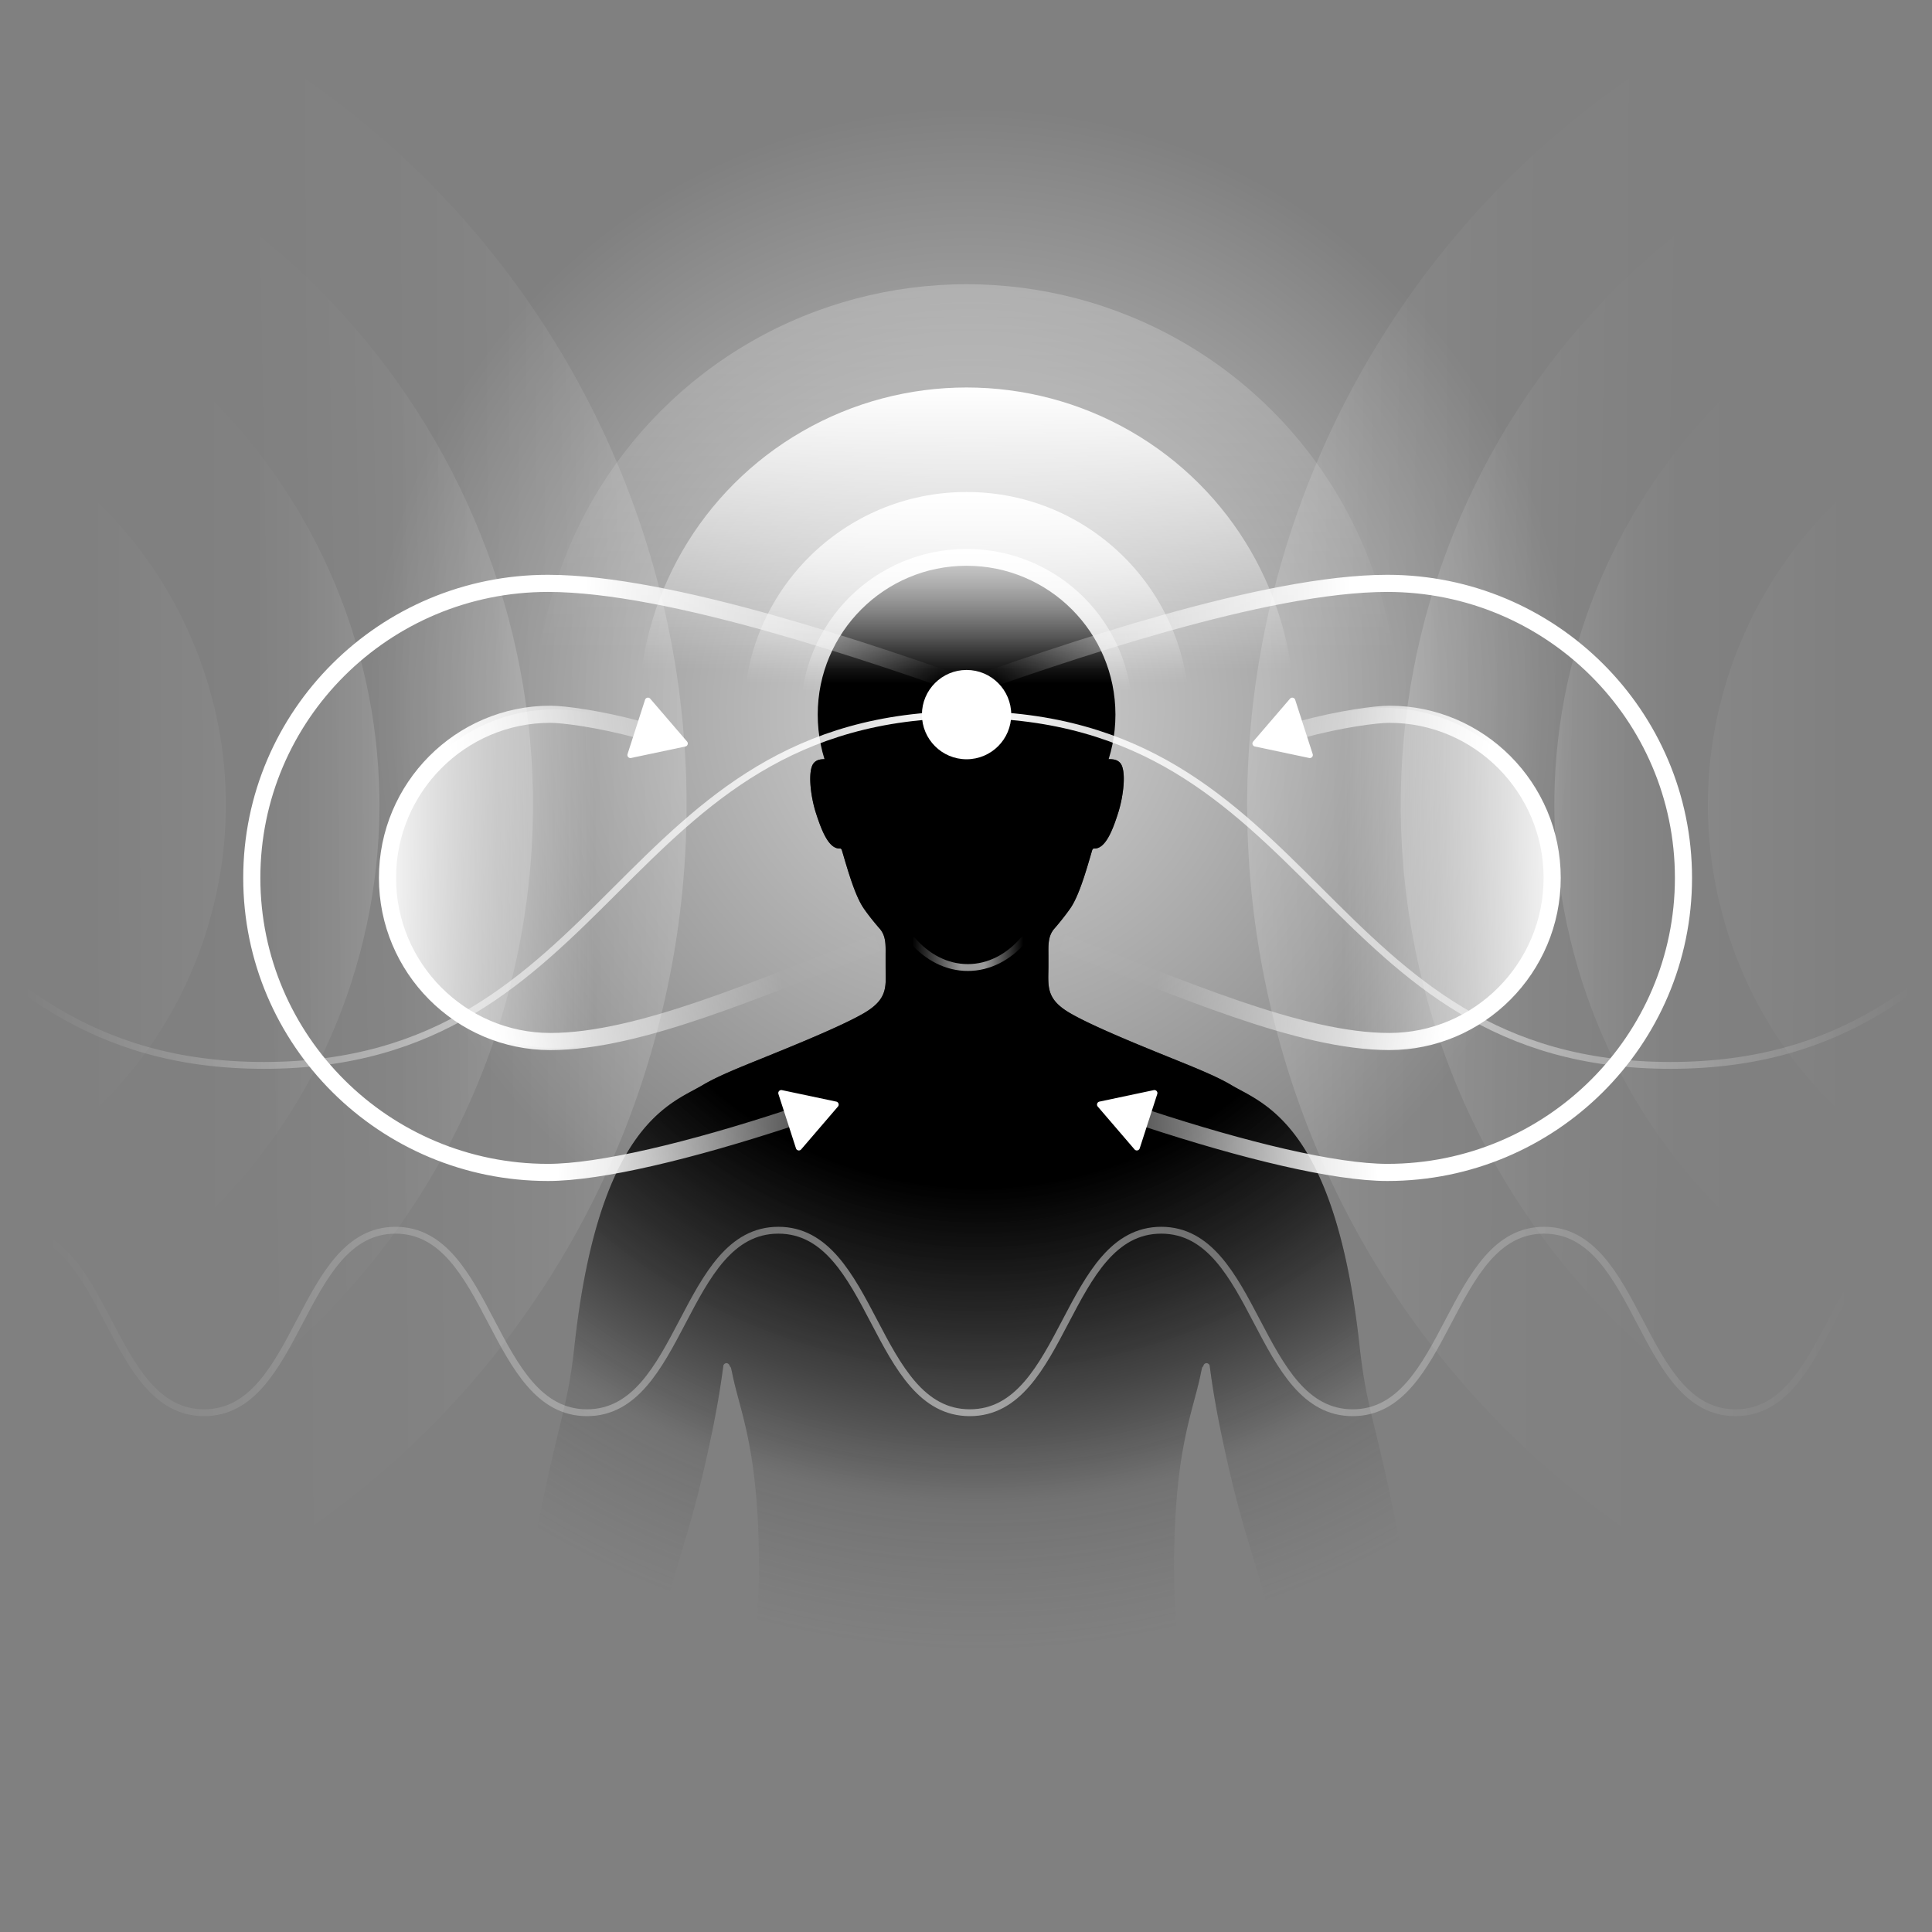 <svg xmlns="http://www.w3.org/2000/svg" width="468" height="468" fill="none"><rect width="100%" height="100%" fill="#808080" stroke="none"/><g clip-path="url(#a)"><g clip-path="url(#b)"><g clip-path="url(#c)"><circle cx="235.08" cy="171.851" r="153.637" fill="url(#d)" opacity=".5"/><ellipse cx="234.14" cy="172.949" fill="url(#e)" rx="40.134" ry="39.977"/><path fill="url(#f)" d="M571.061 401.398c-114.129 30.563-231.294-37.127-261.695-151.19-30.402-114.064 37.472-231.306 151.601-261.87C575.095-42.223 692.26 25.467 722.661 139.53s-37.472 231.306-151.6 261.869" opacity=".3"/><path fill="url(#g)" d="M561.487 365.479c-94.28 25.248-191.068-30.67-216.183-124.896S376.26 49.505 470.54 24.257s191.068 30.67 216.183 124.896-30.956 191.079-125.236 216.326" opacity=".5"/><path fill="url(#h)" d="M551.915 329.562c-74.431 19.932-150.843-24.214-170.67-98.603s24.438-150.851 98.87-170.784c74.431-19.932 150.843 24.214 170.67 98.603 19.828 74.389-24.438 150.851-98.87 170.784" opacity=".5"/><path fill="url(#i)" d="M542.34 293.643c-54.583 14.617-110.619-17.757-125.159-72.309s17.922-110.624 72.505-125.241 110.619 17.756 125.158 72.308-17.921 110.624-72.504 125.242" opacity=".5"/><path fill="url(#j)" d="M-102.641 401.398c114.129 30.563 231.293-37.127 261.695-151.19 30.402-114.064-37.472-231.306-151.6-261.87C-106.676-42.223-223.84 25.467-254.243 139.53c-30.401 114.063 37.473 231.306 151.601 261.869" opacity=".3"/><path fill="url(#k)" d="M-93.067 365.479C1.213 390.727 98 334.809 123.116 240.583S92.16 49.505-2.12 24.257s-191.068 30.67-216.183 124.896 30.956 191.079 125.236 216.326" opacity=".5"/><path fill="url(#l)" d="M-83.495 329.562c74.431 19.932 150.843-24.214 170.67-98.603S62.737 80.108-11.695 60.175c-74.431-19.932-150.843 24.214-170.671 98.603-19.827 74.389 24.439 150.851 98.87 170.784" opacity=".5"/><path fill="url(#m)" d="M-73.92 293.643C-19.337 308.26 36.7 275.886 51.24 221.334S33.317 110.71-21.266 96.093s-110.619 17.756-125.159 72.308 17.922 110.624 72.505 125.242" opacity=".5"/><path fill="url(#n)" d="M387.042 511.459c-1.56-2.478-3.169-6.026-4.753-9.452-1.682-3.62-3.243-7.046-4.778-9.378-4.461-6.779-9.02-9.792-12.896-12.027-1.608-.948-2.974-2.26-3.851-3.79-.39-.681-.683-1.531-.951-2.649-2.949-12.658-3.973-20.215-5.68-32.752-.609-4.47-1.292-9.573-2.193-15.72-1.561-10.739-4.145-19.607-6.826-28.962-2.389-8.309-4.875-16.862-7.02-27.795-1.951-10.059-3.559-16.595-4.827-21.891-1.804-7.362-2.974-12.246-3.925-20.993-5.411-49.371-20.696-57.583-28.911-62.005a64 64 0 0 1-2.023-1.118c-3.413-2.065-8.507-4.13-14.406-6.511-6.899-2.795-19.282-7.775-24.84-11.031-5.997-3.499-5.193-6.633-5.193-11.493v-2.332c0-2.405-.195-4.738 1.414-6.585 2.194-2.526 3.632-4.567 3.949-5.029 2.097-3.086 3.852-9.257 5.217-13.946.073-.219.219-.462.439-.462 2.754.194 4.534-4.373 5.923-8.795 1.341-4.325 1.926-10.254.439-11.93-.634-.705-1.438-.923-2.755-.923-.365 0-.633-.341-.633-.705.121-2.648.195-5.224.195-7.872 0-12.586-3.608-22.377-10.677-29.059-5.778-5.467-13.944-8.625-22.939-8.893h-.585c-9.019.268-17.161 3.426-22.938 8.893-7.07 6.682-10.677 16.473-10.677 29.059 0 2.648.048 5.224.195 7.872 0 .364-.269.705-.634.705-1.317 0-2.121.218-2.755.923-1.487 1.676-.902 7.605.439 11.93 1.414 4.422 3.169 8.989 5.923 8.795.244 0 .366.243.439.462 1.39 4.689 3.12 10.86 5.217 13.946.317.486 1.755 2.527 3.949 5.029 1.584 1.823 1.414 4.155 1.414 6.585v2.332c0 4.86.804 7.97-5.192 11.493-5.558 3.256-17.966 8.236-24.84 11.031-5.9 2.381-10.994 4.446-14.407 6.511-.585.34-1.268.705-2.023 1.118-8.215 4.397-23.499 12.61-28.911 62.005-.951 8.747-2.121 13.631-3.925 20.993-1.267 5.296-2.852 11.856-4.826 21.891-2.146 10.933-4.632 19.486-7.021 27.795-2.706 9.355-5.265 18.223-6.825 28.962-.902 6.147-1.585 11.25-2.194 15.72-1.707 12.537-2.73 20.094-5.68 32.752-.268 1.118-.561 1.968-.951 2.649-.877 1.53-2.218 2.842-3.851 3.79-3.9 2.26-8.459 5.248-12.896 12.027-1.535 2.332-3.095 5.758-4.777 9.378-1.56 3.426-3.17 6.974-4.754 9.452-.39.68-1.536 2.648-.585 4.3.56.972 1.706 1.507 3.267 1.507h.536c2.413-.17 4.68-1.458 6.752-3.936a.75.75 0 0 1 .61-.268q.182 0 .365.073c.317.17.488.535.39.899l-.341 1.312c-1.73 6.512-3.462 13.291-3.656 19.535-.074 2.867.999 6.755 4.339 8.407.121.048.219.17.292.267 1.292 1.895 3.047 2.867 5.144 2.867 1.828 0 3.534-.802 4.607-1.458a.8.8 0 0 1 .39-.097c.097 0 .195 0 .292.049.61.243 1.244.364 1.926.364 2.828 0 5.899-2.187 7.386-4.228a.73.73 0 0 1 .61-.315c2.34-.073 5.85-1.774 8.02-5.273 2.51-4.057 3.851-8.601 4.997-12.561.366-1.239.682-2.357 1.024-3.45l.414-1.312c2.877-8.99 6.85-21.309 6.241-30.25-.195-2.648.78-7.24.999-8.237 2.974-12.391 6.679-22.62 10.238-32.484 4.388-12.197 8.971-24.832 11.969-41.232 2.511-13.752 4.754-21.138 7.094-28.938 2.169-7.191 4.436-14.602 7.191-27.601 1.438-6.657 2.511-12.877 3.242-18.514a.8.8 0 0 1 .731-.68h.025c.365 0 .682.267.78.607 0 .049.024.097.122.219a.8.8 0 0 1 .219.364s.219.899.268 1.191c1.902 9.573 6.509 18.295 6.509 47.597 0 17.3-3.437 36.008-6.777 54.109-2.316 12.489-4.485 24.273-5.509 35.304-2.462 26.167-2.17 47.062 1.17 82.803 1.755 18.636 5.558 36.567 8.946 52.384 2.779 12.999 5.168 24.175 5.826 32.946.268 3.693.244 6.949-.122 9.257-.95 6.196-2.657 23.301-2.778 29.327-.537 24.491 3.924 49.371 7.849 71.311.17.923.682 2.818 1.462 5.637 2.365 8.503 9.239 27.771 8.825 36.882l-.049.219c-1.121 2.794-5.119 8.188-8.629 12.974-3.657 4.981-7.118 9.67-8.288 12.464-1.39 3.28-1.463 6.05-.269 8.213 1.146 2.114 3.121 3.013 4.218 3.377a.57.57 0 0 1 .292.194c1.414 1.507 3.535 2.357 5.826 2.357a9 9 0 0 0 1.414-.097h.098s.243.024.341.073c1.438.802 3.144 1.215 4.973 1.215.926 0 1.852-.098 2.73-.34h.195s.244.024.341.072c1.39.778 3.218 1.191 4.973 1.191v.121c1.341 0 2.681-.267 3.827-.753a1 1 0 0 1 .268-.048h.122l.39.073c1.048.242 2.024.461 3.218.461.707 0 1.463-.073 2.243-.243 4.266-.826 6.289-2.94 6.508-6.9.512-7.751-.317-18.879-.902-26.994l-.195-2.697c-.122-1.749 0-3.766.098-5.394.073-1.093.122-1.919.097-2.454-.195-3.328-.487-6.487-.731-9.573-.488-5.685-1.585-14.092-1.585-21.356 0-6.852.22-12.367.634-17.397.658-7.653 3.925-46.528 3.486-59.235-.365-11.007-1.219-20.313-2.608-28.476a77.5 77.5 0 0 1-.731-19.219c.048-.753 6.313-80.155 6.435-141.189 0-.145.073-.243.146-.364v.364c0-.413.317-.729.732-.729h3.51c.414 0 .731.316.731.729v-.364s.146.219.146.364c.122 61.034 6.387 140.46 6.436 141.189a77.5 77.5 0 0 1-.731 19.219c-1.39 8.163-2.219 17.469-2.609 28.476-.414 12.707 2.828 51.582 3.486 59.235.415 5.03.634 10.545.634 17.397 0 7.264-1.121 15.671-1.585 21.356-.268 3.086-.56 6.245-.731 9.573-.024.559.024 1.385.098 2.454.097 1.628.243 3.621.097 5.394l-.195 2.697c-.585 8.115-1.414 19.243-.902 26.994.244 3.96 2.243 6.074 6.509 6.9.804.17 1.535.243 2.242.243 1.195 0 2.146-.219 3.218-.461l.39-.073h.122s.195.024.268.048c1.146.486 2.462.753 3.852.753v-.121c1.755 0 3.583-.413 4.948-1.191a.9.9 0 0 1 .341-.072h.195c.878.242 1.804.34 2.731.34 1.828 0 3.559-.413 4.973-1.215a.85.85 0 0 1 .341-.073h.097c.488.073.927.097 1.414.097 2.316 0 4.437-.85 5.826-2.357.073-.073.195-.17.293-.194 1.097-.34 3.071-1.239 4.217-3.377 1.194-2.187 1.121-4.933-.268-8.213-1.17-2.794-4.632-7.483-8.288-12.464-3.535-4.762-7.533-10.18-8.63-12.974l-.048-.219c-.415-9.111 6.459-28.379 8.824-36.882.78-2.843 1.292-4.714 1.463-5.637 3.924-21.94 8.361-46.796 7.849-71.311-.122-6.026-1.828-23.131-2.779-29.327-.366-2.308-.39-5.564-.122-9.257.658-8.771 3.047-19.972 5.826-32.97 3.388-15.818 7.216-33.724 8.946-52.36 3.34-35.741 3.632-56.636 1.17-82.803-1.023-11.031-3.217-22.815-5.509-35.304-3.339-18.101-6.776-36.834-6.776-54.109 0-29.302 4.607-38.024 6.508-47.597.049-.292.268-1.191.268-1.191a.65.65 0 0 1 .22-.364c.097-.097.122-.17.122-.219a.79.79 0 0 1 .78-.607h.024a.8.8 0 0 1 .731.68c.707 5.613 1.804 11.857 3.242 18.514 2.755 12.999 4.998 20.41 7.192 27.601 2.364 7.8 4.582 15.162 7.093 28.938 2.999 16.425 7.581 29.035 11.969 41.232 3.559 9.864 7.264 20.093 10.238 32.484.244.997 1.195 5.589 1 8.237-.61 8.941 3.364 21.26 6.265 30.25l.414 1.312c.341 1.093.658 2.211 1.024 3.45 1.17 3.984 2.486 8.504 4.997 12.561 2.17 3.499 5.704 5.2 8.02 5.273.244 0 .488.121.609.315 1.487 2.041 4.559 4.228 7.387 4.228.682 0 1.316-.146 1.925-.364.098-.049.195-.049.293-.049.122 0 .268.024.39.097 1.097.656 2.779 1.458 4.607 1.458 2.097 0 3.852-.972 5.144-2.867.073-.097.17-.219.292-.267 3.34-1.652 4.437-5.54 4.339-8.407-.195-6.244-1.926-13.023-3.656-19.535l-.342-1.312c-.073-.364.074-.753.391-.899a1 1 0 0 1 .365-.073.75.75 0 0 1 .61.268c2.072 2.478 4.339 3.766 6.752 3.936h.536c1.56 0 2.706-.535 3.267-1.507.95-1.652-.195-3.595-.585-4.3z"/><path fill="url(#o)" fill-opacity=".6" d="M387.042 511.459c-1.56-2.478-3.169-6.026-4.753-9.452-1.682-3.62-3.243-7.046-4.778-9.378-4.461-6.779-9.02-9.792-12.896-12.027-1.608-.948-2.974-2.26-3.851-3.79-.39-.681-.683-1.531-.951-2.649-2.949-12.658-3.973-20.215-5.68-32.752-.609-4.47-1.292-9.573-2.193-15.72-1.561-10.739-4.145-19.607-6.826-28.962-2.389-8.309-4.875-16.862-7.02-27.795-1.951-10.059-3.559-16.595-4.827-21.891-1.804-7.362-2.974-12.246-3.925-20.993-5.411-49.371-20.696-57.583-28.911-62.005a64 64 0 0 1-2.023-1.118c-3.413-2.065-8.507-4.13-14.406-6.511-6.899-2.795-19.282-7.775-24.84-11.031-5.997-3.499-5.193-6.633-5.193-11.493v-2.332c0-2.405-.195-4.738 1.414-6.585 2.194-2.526 3.632-4.567 3.949-5.029 2.097-3.086 3.852-9.257 5.217-13.946.073-.219.219-.462.439-.462 2.754.194 4.534-4.373 5.923-8.795 1.341-4.325 1.926-10.254.439-11.93-.634-.705-1.438-.923-2.755-.923-.365 0-.633-.341-.633-.705.121-2.648.195-5.224.195-7.872 0-12.586-3.608-22.377-10.677-29.059-5.778-5.467-13.944-8.625-22.939-8.893h-.585c-9.019.268-17.161 3.426-22.938 8.893-7.07 6.682-10.677 16.473-10.677 29.059 0 2.648.048 5.224.195 7.872 0 .364-.269.705-.634.705-1.317 0-2.121.218-2.755.923-1.487 1.676-.902 7.605.439 11.93 1.414 4.422 3.169 8.989 5.923 8.795.244 0 .366.243.439.462 1.39 4.689 3.12 10.86 5.217 13.946.317.486 1.755 2.527 3.949 5.029 1.584 1.823 1.414 4.155 1.414 6.585v2.332c0 4.86.804 7.97-5.192 11.493-5.558 3.256-17.966 8.236-24.84 11.031-5.9 2.381-10.994 4.446-14.407 6.511-.585.34-1.268.705-2.023 1.118-8.215 4.397-23.499 12.61-28.911 62.005-.951 8.747-2.121 13.631-3.925 20.993-1.267 5.296-2.852 11.856-4.826 21.891-2.146 10.933-4.632 19.486-7.021 27.795-2.706 9.355-5.265 18.223-6.825 28.962-.902 6.147-1.585 11.25-2.194 15.72-1.707 12.537-2.73 20.094-5.68 32.752-.268 1.118-.561 1.968-.951 2.649-.877 1.53-2.218 2.842-3.851 3.79-3.9 2.26-8.459 5.248-12.896 12.027-1.535 2.332-3.095 5.758-4.777 9.378-1.56 3.426-3.17 6.974-4.754 9.452-.39.68-1.536 2.648-.585 4.3.56.972 1.706 1.507 3.267 1.507h.536c2.413-.17 4.68-1.458 6.752-3.936a.75.75 0 0 1 .61-.268q.182 0 .365.073c.317.17.488.535.39.899l-.341 1.312c-1.73 6.512-3.462 13.291-3.656 19.535-.074 2.867.999 6.755 4.339 8.407.121.048.219.17.292.267 1.292 1.895 3.047 2.867 5.144 2.867 1.828 0 3.534-.802 4.607-1.458a.8.8 0 0 1 .39-.097c.097 0 .195 0 .292.049.61.243 1.244.364 1.926.364 2.828 0 5.899-2.187 7.386-4.228a.73.73 0 0 1 .61-.315c2.34-.073 5.85-1.774 8.02-5.273 2.51-4.057 3.851-8.601 4.997-12.561.366-1.239.682-2.357 1.024-3.45l.414-1.312c2.877-8.99 6.85-21.309 6.241-30.25-.195-2.648.78-7.24.999-8.237 2.974-12.391 6.679-22.62 10.238-32.484 4.388-12.197 8.971-24.832 11.969-41.232 2.511-13.752 4.754-21.138 7.094-28.938 2.169-7.191 4.436-14.602 7.191-27.601 1.438-6.657 2.511-12.877 3.242-18.514a.8.8 0 0 1 .731-.68h.025c.365 0 .682.267.78.607 0 .049.024.097.122.219a.8.8 0 0 1 .219.364s.219.899.268 1.191c1.902 9.573 6.509 18.295 6.509 47.597 0 17.3-3.437 36.008-6.777 54.109-2.316 12.489-4.485 24.273-5.509 35.304-2.462 26.167-2.17 47.062 1.17 82.803 1.755 18.636 5.558 36.567 8.946 52.384 2.779 12.999 5.168 24.175 5.826 32.946.268 3.693.244 6.949-.122 9.257-.95 6.196-2.657 23.301-2.778 29.327-.537 24.491 3.924 49.371 7.849 71.311.17.923.682 2.818 1.462 5.637 2.365 8.503 9.239 27.771 8.825 36.882l-.049.219c-1.121 2.794-5.119 8.188-8.629 12.974-3.657 4.981-7.118 9.67-8.288 12.464-1.39 3.28-1.463 6.05-.269 8.213 1.146 2.114 3.121 3.013 4.218 3.377a.57.57 0 0 1 .292.194c1.414 1.507 3.535 2.357 5.826 2.357a9 9 0 0 0 1.414-.097h.098s.243.024.341.073c1.438.802 3.144 1.215 4.973 1.215.926 0 1.852-.098 2.73-.34h.195s.244.024.341.072c1.39.778 3.218 1.191 4.973 1.191v.121c1.341 0 2.681-.267 3.827-.753a1 1 0 0 1 .268-.048h.122l.39.073c1.048.242 2.024.461 3.218.461.707 0 1.463-.073 2.243-.243 4.266-.826 6.289-2.94 6.508-6.9.512-7.751-.317-18.879-.902-26.994l-.195-2.697c-.122-1.749 0-3.766.098-5.394.073-1.093.122-1.919.097-2.454-.195-3.328-.487-6.487-.731-9.573-.488-5.685-1.585-14.092-1.585-21.356 0-6.852.22-12.367.634-17.397.658-7.653 3.925-46.528 3.486-59.235-.365-11.007-1.219-20.313-2.608-28.476a77.5 77.5 0 0 1-.731-19.219c.048-.753 6.313-80.155 6.435-141.189 0-.145.073-.243.146-.364v.364c0-.413.317-.729.732-.729h3.51c.414 0 .731.316.731.729v-.364s.146.219.146.364c.122 61.034 6.387 140.46 6.436 141.189a77.5 77.5 0 0 1-.731 19.219c-1.39 8.163-2.219 17.469-2.609 28.476-.414 12.707 2.828 51.582 3.486 59.235.415 5.03.634 10.545.634 17.397 0 7.264-1.121 15.671-1.585 21.356-.268 3.086-.56 6.245-.731 9.573-.024.559.024 1.385.098 2.454.097 1.628.243 3.621.097 5.394l-.195 2.697c-.585 8.115-1.414 19.243-.902 26.994.244 3.96 2.243 6.074 6.509 6.9.804.17 1.535.243 2.242.243 1.195 0 2.146-.219 3.218-.461l.39-.073h.122s.195.024.268.048c1.146.486 2.462.753 3.852.753v-.121c1.755 0 3.583-.413 4.948-1.191a.9.9 0 0 1 .341-.072h.195c.878.242 1.804.34 2.731.34 1.828 0 3.559-.413 4.973-1.215a.85.85 0 0 1 .341-.073h.097c.488.073.927.097 1.414.097 2.316 0 4.437-.85 5.826-2.357.073-.073.195-.17.293-.194 1.097-.34 3.071-1.239 4.217-3.377 1.194-2.187 1.121-4.933-.268-8.213-1.17-2.794-4.632-7.483-8.288-12.464-3.535-4.762-7.533-10.18-8.63-12.974l-.048-.219c-.415-9.111 6.459-28.379 8.824-36.882.78-2.843 1.292-4.714 1.463-5.637 3.924-21.94 8.361-46.796 7.849-71.311-.122-6.026-1.828-23.131-2.779-29.327-.366-2.308-.39-5.564-.122-9.257.658-8.771 3.047-19.972 5.826-32.97 3.388-15.818 7.216-33.724 8.946-52.36 3.34-35.741 3.632-56.636 1.17-82.803-1.023-11.031-3.217-22.815-5.509-35.304-3.339-18.101-6.776-36.834-6.776-54.109 0-29.302 4.607-38.024 6.508-47.597.049-.292.268-1.191.268-1.191a.65.65 0 0 1 .22-.364c.097-.097.122-.17.122-.219a.79.79 0 0 1 .78-.607h.024a.8.8 0 0 1 .731.68c.707 5.613 1.804 11.857 3.242 18.514 2.755 12.999 4.998 20.41 7.192 27.601 2.364 7.8 4.582 15.162 7.093 28.938 2.999 16.425 7.581 29.035 11.969 41.232 3.559 9.864 7.264 20.093 10.238 32.484.244.997 1.195 5.589 1 8.237-.61 8.941 3.364 21.26 6.265 30.25l.414 1.312c.341 1.093.658 2.211 1.024 3.45 1.17 3.984 2.486 8.504 4.997 12.561 2.17 3.499 5.704 5.2 8.02 5.273.244 0 .488.121.609.315 1.487 2.041 4.559 4.228 7.387 4.228.682 0 1.316-.146 1.925-.364.098-.049.195-.049.293-.049.122 0 .268.024.39.097 1.097.656 2.779 1.458 4.607 1.458 2.097 0 3.852-.972 5.144-2.867.073-.097.17-.219.292-.267 3.34-1.652 4.437-5.54 4.339-8.407-.195-6.244-1.926-13.023-3.656-19.535l-.342-1.312c-.073-.364.074-.753.391-.899a1 1 0 0 1 .365-.073.75.75 0 0 1 .61.268c2.072 2.478 4.339 3.766 6.752 3.936h.536c1.56 0 2.706-.535 3.267-1.507.95-1.652-.195-3.595-.585-4.3z"/><path stroke="url(#p)" stroke-linecap="round" stroke-miterlimit="10" stroke-width="1.66" d="M221.01 227.75c3.583 4.121 8.282 6.621 13.429 6.621 5.146 0 9.843-2.5 13.427-6.621" opacity=".6"/><circle cx="234.14" cy="173.106" r="36.058" fill="#000"/><circle cx="234.14" cy="173.105" r="10.817" fill="#fff"/><path stroke="url(#q)" stroke-miterlimit="10" stroke-width="4.149" d="M257.297 228.4c28.57 10.808 57.487 23.894 79.238 23.894s39.458-17.784 39.458-39.637-17.707-39.636-39.458-39.636c-3.145 0-11.788 1.109-21.434 3.725"/><path fill="#fff" d="M313.738 169.508a.736.736 0 0 0-1.258-.254l-8.916 10.374a.735.735 0 0 0 .405 1.199l13.16 2.784a.736.736 0 0 0 .852-.946z"/><path stroke="url(#r)" stroke-miterlimit="10" stroke-width="4.149" d="M277.634 270.871c23.839 7.848 45.722 13.132 58.434 13.132 39.618 0 71.729-31.947 71.729-71.345 0-39.399-32.111-71.346-71.729-71.346-29.561 0-78.039 16.664-106.556 26.811"/><path stroke="url(#s)" stroke-miterlimit="10" stroke-width="4.149" d="M212.559 228.401c-28.57 10.807-57.487 23.893-79.238 23.893s-39.459-17.784-39.459-39.637 17.708-39.636 39.459-39.636c3.145 0 11.787 1.11 21.434 3.726"/><path fill="#fff" d="M156.256 169.508a.736.736 0 0 1 1.259-.253l8.915 10.373a.736.736 0 0 1-.405 1.2l-13.16 2.783a.736.736 0 0 1-.852-.946z"/><path stroke="url(#t)" stroke-miterlimit="10" stroke-width="4.149" d="M191.157 270.871c-23.839 7.848-45.722 13.132-58.434 13.132-39.618 0-71.73-31.947-71.73-71.345 0-39.399 32.112-71.346 71.73-71.346 29.561 0 78.039 16.664 106.556 26.811"/><path fill="#fff" d="M276.08 278.171a.736.736 0 0 1-1.258.253l-8.908-10.375a.736.736 0 0 1 .406-1.199l13.16-2.782a.736.736 0 0 1 .852.946zM192.814 278.171a.737.737 0 0 0 1.259.253l8.907-10.375a.736.736 0 0 0-.406-1.199l-13.159-2.782a.736.736 0 0 0-.852.946z"/><path stroke="url(#u)" stroke-miterlimit="10" stroke-width="1.66" d="M-2150.68 173.105c85.18 0 85.18 84.971 170.35 84.971 85.18 0 85.18-84.971 170.36-84.971s85.18 84.971 170.35 84.971c85.18 0 85.18-84.971 170.36-84.971s85.18 84.971 170.36 84.971c85.17 0 85.17-84.971 170.35-84.971s85.18 84.971 170.356 84.971c85.178 0 85.178-84.971 170.356-84.971s85.177 84.971 170.355 84.971 85.178-84.971 170.356-84.971 85.178 84.971 170.356 84.971 85.177-84.971 170.355-84.971 85.178 84.971 170.356 84.971 85.177-84.971 170.355-84.971 85.178 84.971 170.356 84.971 85.177-84.971 170.355-84.971 85.178 84.971 170.356 84.971 85.178-84.971 170.355-84.971c85.183 0 85.183 84.971 170.353 84.971 85.18 0 85.18-84.971 170.36-84.971s85.18 84.971 170.35 84.971c85.18 0 85.18-84.971 170.36-84.971s85.18 84.971 170.36 84.971c85.17 0 85.17-84.971 170.35-84.971s85.18 84.971 170.36 84.971c85.17 0 85.17-84.971 170.35-84.971s85.18 84.971 170.36 84.971 85.18-84.971 170.35-84.971"/><ellipse cx="234.138" cy="172.944" fill="url(#v)" opacity=".23" rx="104.462" ry="104.094"/><ellipse cx="234.137" cy="172.944" fill="url(#w)" rx="79.45" ry="79.082"/><ellipse cx="234.139" cy="172.949" fill="url(#x)" rx="53.93" ry="53.773"/><circle cx="134.356" cy="212.853" r="41.012" fill="url(#y)" transform="rotate(-90 134.356 212.853)"/><ellipse cx="335.188" cy="212.853" fill="url(#z)" rx="41.38" ry="41.748" transform="rotate(90 335.188 212.853)"/><path stroke="url(#A)" stroke-miterlimit="10" stroke-width="1.66" d="M-414.271 342.214c23.185 0 23.185-44.21 46.371-44.21 23.185 0 23.185 44.21 46.371 44.21 23.185 0 23.185-44.21 46.371-44.21 23.185 0 23.185 44.21 46.371 44.21 23.185 0 23.185-44.21 46.371-44.21 23.185 0 23.185 44.21 46.371 44.21 23.185 0 23.185-44.21 46.37-44.21 23.186 0 23.186 44.21 46.372 44.21 23.185 0 23.185-44.21 46.37-44.21 23.186 0 23.186 44.21 46.372 44.21 23.185 0 23.185-44.21 46.37-44.21 23.186 0 23.186 44.21 46.372 44.21 23.185 0 23.185-44.21 46.371-44.21 23.185 0 23.185 44.21 46.371 44.21 23.185 0 23.185-44.21 46.371-44.21 23.185 0 23.185 44.21 46.371 44.21 23.185 0 23.185-44.21 46.371-44.21s23.186 44.21 46.371 44.21 23.186-44.21 46.371-44.21 23.186 44.21 46.371 44.21 23.186-44.21 46.371-44.21 23.186 44.21 46.371 44.21 23.186-44.21 46.371-44.21 23.186 44.21 46.371 44.21 23.186-44.21 46.371-44.21 23.186 44.21 46.371 44.21 23.186-44.21 46.371-44.21 23.186 44.21 46.371 44.21" opacity=".5"/></g></g></g><defs><linearGradient id="e" x1="234.14" x2="234.14" y1="132.972" y2="167.462" gradientUnits="userSpaceOnUse"><stop stop-color="#fff"/><stop offset="1" stop-color="#fff" stop-opacity="0"/></linearGradient><linearGradient id="f" x1="468.998" x2="286" y1="185.321" y2="184.23" gradientUnits="userSpaceOnUse"><stop stop-color="#fff" stop-opacity="0"/><stop offset=".322" stop-color="#fff" stop-opacity=".01"/><stop offset=".51" stop-color="#fff" stop-opacity=".03"/><stop offset=".6" stop-color="#fff" stop-opacity=".08"/><stop offset=".68" stop-color="#fff" stop-opacity=".15"/><stop offset=".75" stop-color="#fff" stop-opacity=".23"/><stop offset=".8" stop-color="#fff" stop-opacity=".34"/><stop offset=".86" stop-color="#fff" stop-opacity=".47"/><stop offset=".91" stop-color="#fff" stop-opacity=".61"/><stop offset=".95" stop-color="#fff" stop-opacity=".78"/><stop offset=".99" stop-color="#fff" stop-opacity=".96"/><stop offset="1" stop-color="#fff"/></linearGradient><linearGradient id="g" x1="459.998" x2="311.043" y1="189.5" y2="186.81" gradientUnits="userSpaceOnUse"><stop stop-color="#fff" stop-opacity="0"/><stop offset=".37" stop-color="#fff" stop-opacity=".01"/><stop offset=".51" stop-color="#fff" stop-opacity=".03"/><stop offset=".6" stop-color="#fff" stop-opacity=".08"/><stop offset=".68" stop-color="#fff" stop-opacity=".15"/><stop offset=".75" stop-color="#fff" stop-opacity=".23"/><stop offset=".8" stop-color="#fff" stop-opacity=".34"/><stop offset=".86" stop-color="#fff" stop-opacity=".47"/><stop offset=".91" stop-color="#fff" stop-opacity=".61"/><stop offset=".95" stop-color="#fff" stop-opacity=".78"/><stop offset=".99" stop-color="#fff" stop-opacity=".96"/><stop offset="1" stop-color="#fff"/></linearGradient><linearGradient id="h" x1="454.997" x2="354.193" y1="188.68" y2="188.531" gradientUnits="userSpaceOnUse"><stop offset=".098" stop-color="#fff" stop-opacity="0"/><stop offset=".37" stop-color="#fff" stop-opacity=".01"/><stop offset=".51" stop-color="#fff" stop-opacity=".03"/><stop offset=".6" stop-color="#fff" stop-opacity=".08"/><stop offset=".68" stop-color="#fff" stop-opacity=".15"/><stop offset=".75" stop-color="#fff" stop-opacity=".23"/><stop offset=".8" stop-color="#fff" stop-opacity=".34"/><stop offset=".86" stop-color="#fff" stop-opacity=".47"/><stop offset=".91" stop-color="#fff" stop-opacity=".61"/><stop offset=".95" stop-color="#fff" stop-opacity=".78"/><stop offset=".99" stop-color="#fff" stop-opacity=".96"/><stop offset="1" stop-color="#fff"/></linearGradient><linearGradient id="i" x1="497.498" x2="353.998" y1="192.5" y2="192.289" gradientUnits="userSpaceOnUse"><stop offset=".342" stop-color="#fff" stop-opacity="0"/><stop offset=".68" stop-color="#fff" stop-opacity=".15"/><stop offset=".75" stop-color="#fff" stop-opacity=".23"/><stop offset=".8" stop-color="#fff" stop-opacity=".34"/><stop offset=".86" stop-color="#fff" stop-opacity=".47"/><stop offset=".91" stop-color="#fff" stop-opacity=".61"/><stop offset=".95" stop-color="#fff" stop-opacity=".78"/><stop offset=".99" stop-color="#fff" stop-opacity=".96"/><stop offset="1" stop-color="#fff"/></linearGradient><linearGradient id="j" x1="-.578" x2="182.42" y1="185.321" y2="184.23" gradientUnits="userSpaceOnUse"><stop stop-color="#fff" stop-opacity="0"/><stop offset=".322" stop-color="#fff" stop-opacity=".01"/><stop offset=".51" stop-color="#fff" stop-opacity=".03"/><stop offset=".6" stop-color="#fff" stop-opacity=".08"/><stop offset=".68" stop-color="#fff" stop-opacity=".15"/><stop offset=".75" stop-color="#fff" stop-opacity=".23"/><stop offset=".8" stop-color="#fff" stop-opacity=".34"/><stop offset=".86" stop-color="#fff" stop-opacity=".47"/><stop offset=".91" stop-color="#fff" stop-opacity=".61"/><stop offset=".95" stop-color="#fff" stop-opacity=".78"/><stop offset=".99" stop-color="#fff" stop-opacity=".96"/><stop offset="1" stop-color="#fff"/></linearGradient><linearGradient id="k" x1="8.422" x2="157.377" y1="189.5" y2="186.81" gradientUnits="userSpaceOnUse"><stop stop-color="#fff" stop-opacity="0"/><stop offset=".37" stop-color="#fff" stop-opacity=".01"/><stop offset=".51" stop-color="#fff" stop-opacity=".03"/><stop offset=".6" stop-color="#fff" stop-opacity=".08"/><stop offset=".68" stop-color="#fff" stop-opacity=".15"/><stop offset=".75" stop-color="#fff" stop-opacity=".23"/><stop offset=".8" stop-color="#fff" stop-opacity=".34"/><stop offset=".86" stop-color="#fff" stop-opacity=".47"/><stop offset=".91" stop-color="#fff" stop-opacity=".61"/><stop offset=".95" stop-color="#fff" stop-opacity=".78"/><stop offset=".99" stop-color="#fff" stop-opacity=".96"/><stop offset="1" stop-color="#fff"/></linearGradient><linearGradient id="l" x1="13.423" x2="114.226" y1="188.68" y2="188.531" gradientUnits="userSpaceOnUse"><stop offset=".098" stop-color="#fff" stop-opacity="0"/><stop offset=".37" stop-color="#fff" stop-opacity=".01"/><stop offset=".51" stop-color="#fff" stop-opacity=".03"/><stop offset=".6" stop-color="#fff" stop-opacity=".08"/><stop offset=".68" stop-color="#fff" stop-opacity=".15"/><stop offset=".75" stop-color="#fff" stop-opacity=".23"/><stop offset=".8" stop-color="#fff" stop-opacity=".34"/><stop offset=".86" stop-color="#fff" stop-opacity=".47"/><stop offset=".91" stop-color="#fff" stop-opacity=".61"/><stop offset=".95" stop-color="#fff" stop-opacity=".78"/><stop offset=".99" stop-color="#fff" stop-opacity=".96"/><stop offset="1" stop-color="#fff"/></linearGradient><linearGradient id="m" x1="-29.078" x2="114.422" y1="192.5" y2="192.289" gradientUnits="userSpaceOnUse"><stop offset=".342" stop-color="#fff" stop-opacity="0"/><stop offset=".68" stop-color="#fff" stop-opacity=".15"/><stop offset=".75" stop-color="#fff" stop-opacity=".23"/><stop offset=".8" stop-color="#fff" stop-opacity=".34"/><stop offset=".86" stop-color="#fff" stop-opacity=".47"/><stop offset=".91" stop-color="#fff" stop-opacity=".61"/><stop offset=".95" stop-color="#fff" stop-opacity=".78"/><stop offset=".99" stop-color="#fff" stop-opacity=".96"/><stop offset="1" stop-color="#fff"/></linearGradient><linearGradient id="p" x1="221.01" x2="247.866" y1="231.06" y2="231.06" gradientUnits="userSpaceOnUse"><stop/><stop offset=".44" stop-color="#fff"/><stop offset=".65" stop-color="#fff"/><stop offset="1"/></linearGradient><linearGradient id="q" x1="257.478" x2="351.193" y1="229.384" y2="244.582" gradientUnits="userSpaceOnUse"><stop offset=".25" stop-color="#fff" stop-opacity=".01"/><stop offset="1" stop-color="#fff"/></linearGradient><linearGradient id="r" x1="241.315" x2="328.101" y1="164.31" y2="160.178" gradientUnits="userSpaceOnUse"><stop stop-color="#fff" stop-opacity=".01"/><stop offset="1" stop-color="#fff"/></linearGradient><linearGradient id="s" x1="212.377" x2="118.662" y1="229.384" y2="244.583" gradientUnits="userSpaceOnUse"><stop offset=".25" stop-color="#fff" stop-opacity=".01"/><stop offset="1" stop-color="#fff"/></linearGradient><linearGradient id="t" x1="227.476" x2="140.69" y1="164.31" y2="160.178" gradientUnits="userSpaceOnUse"><stop stop-color="#fff" stop-opacity=".01"/><stop offset="1" stop-color="#fff"/></linearGradient><linearGradient id="u" x1="-2150.68" x2="2619.27" y1="215.591" y2="215.591" gradientUnits="userSpaceOnUse"><stop offset=".452" stop-color="#fff" stop-opacity="0"/><stop offset=".5" stop-color="#fff"/><stop offset=".548" stop-color="#fff" stop-opacity="0"/></linearGradient><linearGradient id="v" x1="234.138" x2="234.138" y1="68.85" y2="158.657" gradientUnits="userSpaceOnUse"><stop stop-color="#fff"/><stop offset="1" stop-color="#fff" stop-opacity="0"/></linearGradient><linearGradient id="w" x1="234.137" x2="234.137" y1="93.862" y2="162.09" gradientUnits="userSpaceOnUse"><stop stop-color="#fff"/><stop offset="1" stop-color="#fff" stop-opacity="0"/></linearGradient><linearGradient id="x" x1="234.139" x2="234.139" y1="119.176" y2="165.568" gradientUnits="userSpaceOnUse"><stop stop-color="#fff"/><stop offset="1" stop-color="#fff" stop-opacity="0"/></linearGradient><linearGradient id="y" x1="134.356" x2="134.356" y1="121.241" y2="222.44" gradientUnits="userSpaceOnUse"><stop offset=".465" stop-color="#fff"/><stop offset="1" stop-color="#fff" stop-opacity="0"/></linearGradient><linearGradient id="z" x1="335.188" x2="335.188" y1="119.598" y2="222.612" gradientUnits="userSpaceOnUse"><stop offset=".465" stop-color="#fff"/><stop offset="1" stop-color="#fff" stop-opacity="0"/></linearGradient><linearGradient id="A" x1="-414.271" x2="884.117" y1="320.109" y2="320.109" gradientUnits="userSpaceOnUse"><stop offset=".327" stop-color="#fff" stop-opacity="0"/><stop offset=".5" stop-color="#fff"/><stop offset=".665" stop-color="#fff" stop-opacity="0"/></linearGradient><radialGradient id="d" cx="0" cy="0" r="1" gradientTransform="rotate(90 31.614 203.466)scale(181.804)" gradientUnits="userSpaceOnUse"><stop offset=".2" stop-color="#fff"/><stop offset=".8" stop-color="#fff" stop-opacity="0"/></radialGradient><radialGradient id="n" cx="0" cy="0" r="1" gradientTransform="matrix(0 492.96 -491.639 0 237.247 188.558)" gradientUnits="userSpaceOnUse"><stop offset=".2"/><stop offset=".357" stop-opacity="0"/><stop offset=".485" stop-opacity="0"/></radialGradient><radialGradient id="o" cx="0" cy="0" r="1" gradientTransform="matrix(0 492.96 -491.639 0 237.247 188.558)" gradientUnits="userSpaceOnUse"><stop offset=".2"/><stop offset=".429" stop-color="#505050" stop-opacity="0"/><stop offset=".488" stop-color="#505050" stop-opacity="0"/></radialGradient><clipPath id="a"><path fill="#fff" d="M0 0h468v468H0z"/></clipPath><clipPath id="b"><path fill="#fff" d="M0 0h468v468H0z"/></clipPath><clipPath id="c"><path fill="#fff" d="M-408-44.808H876.51v722.407H-408z"/></clipPath></defs></svg>